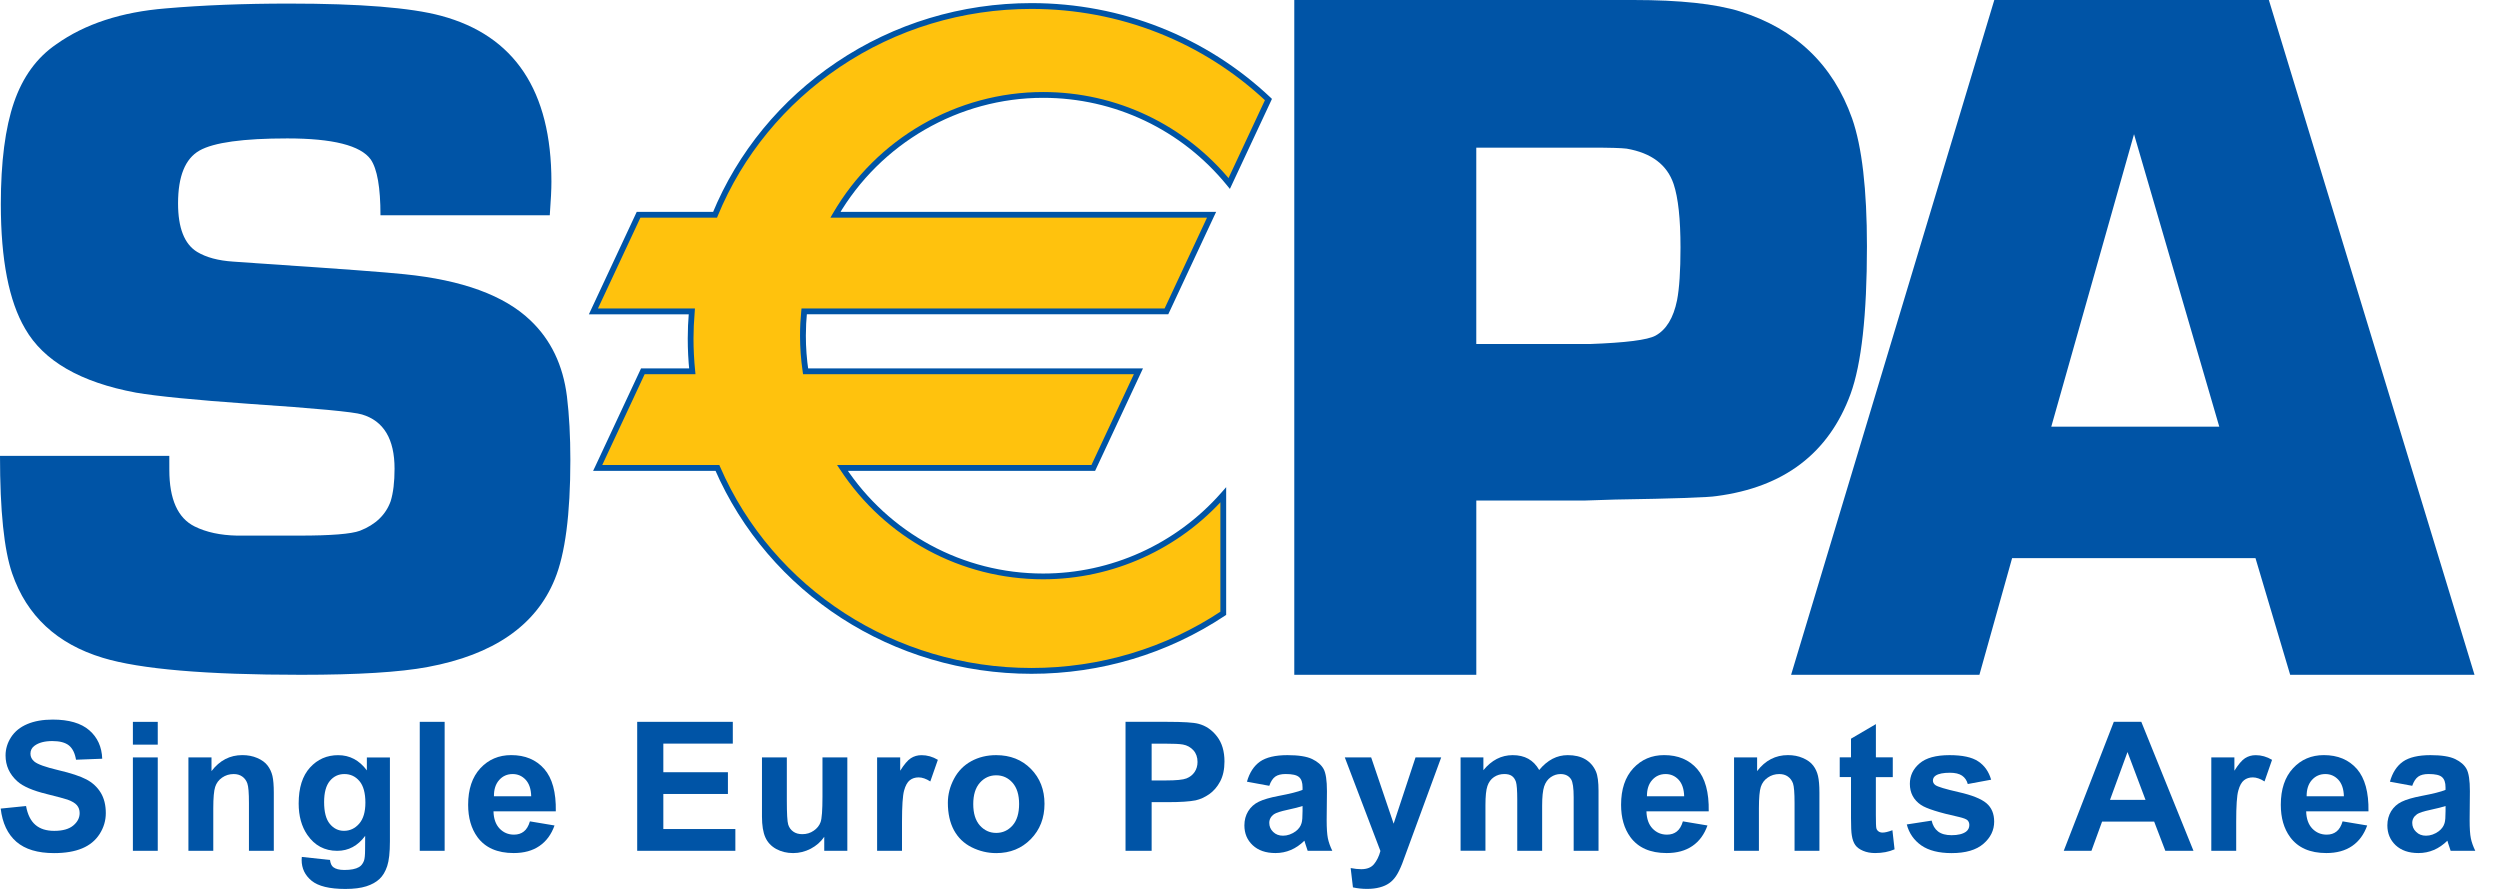 <svg width="90" height="32" viewBox="0 0 90 32" fill="none" xmlns="http://www.w3.org/2000/svg">
<path d="M0.025 29.109L0.938 29.017C0.993 29.324 1.105 29.549 1.273 29.694C1.441 29.84 1.668 29.911 1.953 29.911C2.255 29.911 2.484 29.847 2.637 29.719C2.791 29.591 2.867 29.442 2.867 29.27C2.867 29.161 2.835 29.066 2.77 28.989C2.706 28.913 2.593 28.844 2.433 28.787C2.323 28.75 2.074 28.683 1.684 28.586C1.182 28.463 0.83 28.312 0.627 28.13C0.342 27.874 0.2 27.564 0.2 27.196C0.2 26.963 0.267 26.741 0.401 26.535C0.535 26.33 0.729 26.174 0.982 26.067C1.234 25.96 1.539 25.905 1.897 25.905C2.481 25.905 2.92 26.034 3.215 26.29C3.51 26.546 3.665 26.888 3.68 27.314L2.737 27.35C2.696 27.111 2.611 26.94 2.479 26.834C2.348 26.73 2.149 26.678 1.885 26.678C1.612 26.678 1.398 26.733 1.244 26.846C1.145 26.917 1.096 27.013 1.096 27.133C1.096 27.244 1.142 27.336 1.235 27.415C1.354 27.515 1.641 27.617 2.098 27.725C2.554 27.832 2.891 27.944 3.11 28.059C3.328 28.174 3.5 28.332 3.623 28.532C3.747 28.733 3.809 28.979 3.809 29.273C3.809 29.541 3.735 29.79 3.587 30.023C3.439 30.255 3.229 30.428 2.958 30.541C2.687 30.655 2.35 30.712 1.946 30.712C1.357 30.712 0.905 30.576 0.59 30.304C0.274 30.029 0.086 29.631 0.025 29.109Z" fill="#0054A6"/>
<path d="M4.784 30.629V27.267H5.679V30.629H4.784ZM4.784 26.807V25.987H5.679V26.807H4.784Z" fill="#0054A6"/>
<path d="M9.857 30.629H8.962V28.908C8.962 28.545 8.943 28.309 8.904 28.203C8.866 28.096 8.805 28.014 8.719 27.954C8.633 27.894 8.532 27.866 8.412 27.866C8.258 27.866 8.12 27.908 7.997 27.993C7.875 28.077 7.792 28.188 7.746 28.329C7.701 28.467 7.678 28.725 7.678 29.101V30.628H6.783V27.266H7.614V27.76C7.908 27.374 8.278 27.184 8.724 27.184C8.921 27.184 9.1 27.218 9.264 27.289C9.427 27.359 9.55 27.45 9.633 27.56C9.716 27.669 9.775 27.794 9.808 27.934C9.84 28.074 9.857 28.274 9.857 28.534V30.629Z" fill="#0054A6"/>
<path d="M11.668 28.875C11.668 29.233 11.737 29.495 11.874 29.66C12.011 29.826 12.181 29.91 12.382 29.91C12.598 29.91 12.78 29.824 12.93 29.653C13.079 29.483 13.154 29.23 13.154 28.897C13.154 28.547 13.083 28.289 12.94 28.119C12.797 27.95 12.617 27.866 12.398 27.866C12.186 27.866 12.011 27.948 11.874 28.114C11.737 28.28 11.668 28.534 11.668 28.875ZM10.865 30.849L11.88 30.959C11.897 31.085 11.936 31.171 11.998 31.218C12.083 31.284 12.216 31.319 12.399 31.319C12.632 31.319 12.807 31.284 12.924 31.215C13.002 31.17 13.062 31.094 13.102 30.991C13.13 30.916 13.143 30.78 13.143 30.581L13.146 30.091C12.882 30.449 12.546 30.63 12.14 30.63C11.687 30.63 11.328 30.439 11.063 30.055C10.856 29.753 10.752 29.376 10.752 28.926C10.752 28.362 10.888 27.931 11.159 27.633C11.432 27.333 11.77 27.186 12.174 27.186C12.591 27.186 12.936 27.369 13.207 27.734V27.268H14.037V30.289C14.037 30.687 14.004 30.983 13.939 31.18C13.873 31.377 13.781 31.532 13.662 31.643C13.543 31.755 13.386 31.843 13.187 31.907C12.988 31.97 12.738 32.002 12.435 32.002C11.863 32.002 11.457 31.903 11.218 31.707C10.979 31.511 10.859 31.261 10.859 30.959C10.861 30.929 10.862 30.892 10.865 30.849Z" fill="#0054A6"/>
<path d="M16.007 25.986H15.111V30.629H16.007V25.986Z" fill="#0054A6"/>
<path d="M19.123 28.666C19.117 28.404 19.05 28.207 18.922 28.069C18.794 27.933 18.639 27.866 18.455 27.866C18.26 27.866 18.098 27.937 17.97 28.081C17.842 28.225 17.779 28.42 17.782 28.666H19.123ZM19.077 29.569L19.963 29.717C19.849 30.039 19.668 30.286 19.42 30.455C19.173 30.626 18.863 30.71 18.492 30.71C17.905 30.71 17.469 30.519 17.187 30.135C16.964 29.827 16.853 29.441 16.853 28.972C16.853 28.413 16.999 27.976 17.292 27.658C17.585 27.343 17.955 27.184 18.402 27.184C18.905 27.184 19.301 27.35 19.592 27.681C19.883 28.014 20.022 28.523 20.009 29.209H17.766C17.772 29.475 17.846 29.68 17.983 29.826C18.122 29.972 18.295 30.047 18.503 30.047C18.644 30.047 18.763 30.01 18.858 29.934C18.955 29.859 19.028 29.737 19.077 29.569Z" fill="#0054A6"/>
<path d="M22.939 30.629V25.986H26.381V26.77H23.88V27.8H26.205V28.583H23.88V29.845H26.473V30.629H22.939Z" fill="#0054A6"/>
<path d="M29.673 30.629V30.125C29.55 30.305 29.388 30.447 29.188 30.553C28.988 30.657 28.776 30.711 28.554 30.711C28.326 30.711 28.123 30.661 27.943 30.563C27.763 30.463 27.632 30.324 27.552 30.144C27.472 29.964 27.431 29.715 27.431 29.399V27.267H28.326V28.813C28.326 29.287 28.342 29.577 28.375 29.683C28.408 29.789 28.467 29.873 28.555 29.936C28.641 29.999 28.751 30.03 28.885 30.03C29.037 30.03 29.174 29.989 29.294 29.905C29.415 29.823 29.498 29.718 29.542 29.594C29.586 29.471 29.609 29.167 29.609 28.686V27.267H30.504V30.629H29.673Z" fill="#0054A6"/>
<path d="M32.471 30.629H31.576V27.267H32.407V27.746C32.549 27.519 32.676 27.37 32.79 27.296C32.903 27.223 33.032 27.186 33.176 27.186C33.379 27.186 33.575 27.241 33.763 27.354L33.491 28.132C33.341 28.035 33.2 27.986 33.071 27.986C32.946 27.986 32.84 28.02 32.752 28.089C32.665 28.158 32.596 28.281 32.547 28.462C32.497 28.641 32.472 29.018 32.472 29.589V30.629H32.471Z" fill="#0054A6"/>
<path d="M35.037 28.947C35.037 29.282 35.117 29.539 35.276 29.718C35.435 29.894 35.631 29.985 35.864 29.985C36.097 29.985 36.293 29.894 36.451 29.718C36.609 29.539 36.688 29.28 36.688 28.942C36.688 28.612 36.609 28.357 36.451 28.178C36.293 28 36.097 27.911 35.864 27.911C35.631 27.911 35.435 28 35.276 28.178C35.117 28.357 35.037 28.613 35.037 28.947ZM34.123 28.9C34.123 28.603 34.197 28.316 34.343 28.039C34.489 27.762 34.696 27.551 34.963 27.404C35.231 27.257 35.53 27.185 35.86 27.185C36.37 27.185 36.788 27.35 37.114 27.681C37.44 28.013 37.602 28.432 37.602 28.938C37.602 29.449 37.438 29.872 37.108 30.209C36.779 30.544 36.365 30.712 35.866 30.712C35.557 30.712 35.262 30.642 34.982 30.503C34.701 30.363 34.489 30.157 34.342 29.887C34.197 29.617 34.123 29.287 34.123 28.9Z" fill="#0054A6"/>
<path d="M41.459 26.77V28.096H41.972C42.341 28.096 42.588 28.072 42.712 28.023C42.837 27.974 42.935 27.897 43.005 27.794C43.075 27.69 43.111 27.568 43.111 27.431C43.111 27.26 43.061 27.119 42.962 27.01C42.863 26.901 42.737 26.83 42.585 26.803C42.474 26.782 42.249 26.771 41.911 26.771H41.459V26.77ZM40.519 30.629V25.986H42.026C42.596 25.986 42.969 26.009 43.142 26.056C43.409 26.124 43.632 26.277 43.811 26.51C43.992 26.743 44.081 27.045 44.081 27.414C44.081 27.698 44.029 27.938 43.925 28.134C43.822 28.327 43.69 28.48 43.53 28.592C43.371 28.701 43.209 28.775 43.044 28.812C42.82 28.856 42.496 28.877 42.071 28.877H41.459V30.628H40.519V30.629Z" fill="#0054A6"/>
<path d="M46.892 29.017C46.778 29.055 46.597 29.1 46.35 29.154C46.104 29.207 45.943 29.259 45.868 29.309C45.751 29.391 45.694 29.497 45.694 29.624C45.694 29.749 45.739 29.857 45.832 29.948C45.926 30.04 46.044 30.085 46.187 30.085C46.347 30.085 46.5 30.031 46.646 29.926C46.752 29.845 46.825 29.746 46.857 29.63C46.881 29.553 46.892 29.408 46.892 29.194V29.017ZM45.694 28.289L44.89 28.141C44.981 27.817 45.138 27.576 45.359 27.418C45.583 27.263 45.912 27.185 46.35 27.185C46.747 27.185 47.044 27.232 47.239 27.326C47.434 27.42 47.571 27.54 47.65 27.684C47.73 27.83 47.77 28.094 47.77 28.482L47.76 29.522C47.76 29.818 47.775 30.036 47.803 30.176C47.832 30.317 47.884 30.468 47.963 30.629H47.076C47.053 30.569 47.025 30.483 46.99 30.369C46.975 30.316 46.966 30.283 46.959 30.265C46.808 30.413 46.645 30.526 46.471 30.599C46.298 30.673 46.113 30.71 45.917 30.71C45.569 30.71 45.297 30.615 45.097 30.428C44.897 30.241 44.798 30.002 44.798 29.714C44.798 29.524 44.843 29.355 44.934 29.205C45.026 29.056 45.153 28.94 45.316 28.862C45.481 28.782 45.717 28.713 46.026 28.654C46.443 28.575 46.732 28.503 46.892 28.435V28.344C46.892 28.171 46.85 28.048 46.765 27.975C46.681 27.9 46.519 27.865 46.284 27.865C46.124 27.865 46 27.895 45.91 27.958C45.821 28.022 45.748 28.132 45.694 28.289Z" fill="#0054A6"/>
<path d="M48.413 27.267H49.362L50.171 29.653L50.959 27.267H51.883L50.695 30.502L50.478 31.093C50.4 31.29 50.325 31.44 50.254 31.543C50.183 31.647 50.102 31.731 50.009 31.795C49.916 31.86 49.804 31.911 49.669 31.946C49.533 31.982 49.382 32 49.212 32C49.041 32 48.873 31.982 48.706 31.946L48.624 31.25C48.764 31.277 48.891 31.291 49.004 31.291C49.212 31.291 49.366 31.23 49.466 31.107C49.567 30.984 49.643 30.827 49.695 30.636L48.413 27.267Z" fill="#0054A6"/>
<path d="M52.581 27.267H53.402V27.727C53.697 27.366 54.048 27.185 54.457 27.185C54.673 27.185 54.86 27.228 55.02 27.317C55.179 27.407 55.309 27.54 55.411 27.72C55.56 27.539 55.721 27.407 55.891 27.317C56.063 27.228 56.245 27.185 56.44 27.185C56.689 27.185 56.898 27.234 57.07 27.334C57.241 27.435 57.371 27.583 57.455 27.777C57.517 27.921 57.547 28.153 57.547 28.474V30.628H56.652V28.701C56.652 28.368 56.621 28.152 56.559 28.055C56.477 27.928 56.35 27.866 56.18 27.866C56.054 27.866 55.938 27.902 55.826 27.979C55.717 28.055 55.638 28.167 55.589 28.313C55.541 28.46 55.517 28.693 55.517 29.009V30.628H54.621V28.781C54.621 28.453 54.604 28.242 54.574 28.146C54.541 28.051 54.492 27.979 54.426 27.934C54.359 27.887 54.269 27.865 54.155 27.865C54.017 27.865 53.893 27.901 53.783 27.975C53.674 28.049 53.595 28.156 53.548 28.295C53.499 28.435 53.476 28.666 53.476 28.988V30.627H52.581V27.267Z" fill="#0054A6"/>
<path d="M60.63 28.666C60.623 28.404 60.556 28.207 60.429 28.069C60.301 27.933 60.146 27.866 59.963 27.866C59.768 27.866 59.606 27.937 59.478 28.081C59.349 28.225 59.288 28.42 59.29 28.666H60.63ZM60.584 29.569L61.469 29.717C61.355 30.039 61.175 30.286 60.927 30.455C60.679 30.626 60.37 30.71 59.999 30.71C59.41 30.71 58.975 30.519 58.693 30.135C58.469 29.827 58.359 29.441 58.359 28.972C58.359 28.413 58.505 27.976 58.798 27.658C59.091 27.343 59.461 27.184 59.908 27.184C60.411 27.184 60.807 27.35 61.097 27.681C61.387 28.014 61.527 28.523 61.514 29.209H59.272C59.279 29.475 59.352 29.68 59.49 29.826C59.63 29.972 59.803 30.047 60.01 30.047C60.152 30.047 60.27 30.01 60.365 29.934C60.461 29.859 60.535 29.737 60.584 29.569Z" fill="#0054A6"/>
<path d="M65.5 30.629H64.604V28.908C64.604 28.545 64.585 28.309 64.548 28.203C64.509 28.096 64.447 28.014 64.362 27.954C64.277 27.894 64.174 27.866 64.054 27.866C63.9 27.866 63.761 27.908 63.64 27.993C63.517 28.077 63.435 28.188 63.389 28.329C63.344 28.467 63.321 28.725 63.321 29.101V30.628H62.426V27.266H63.256V27.76C63.55 27.374 63.92 27.184 64.365 27.184C64.562 27.184 64.742 27.218 64.904 27.289C65.067 27.359 65.191 27.45 65.275 27.56C65.358 27.669 65.416 27.794 65.448 27.934C65.481 28.074 65.499 28.274 65.499 28.534V30.629H65.5Z" fill="#0054A6"/>
<path d="M68.14 27.267V27.977H67.531V29.336C67.531 29.61 67.537 29.772 67.549 29.817C67.56 29.863 67.586 29.9 67.625 29.929C67.666 29.959 67.716 29.973 67.774 29.973C67.855 29.973 67.972 29.946 68.127 29.888L68.204 30.576C67.999 30.666 67.765 30.71 67.504 30.71C67.344 30.71 67.2 30.684 67.071 30.629C66.943 30.575 66.849 30.505 66.789 30.42C66.729 30.334 66.687 30.219 66.665 30.072C66.646 29.968 66.636 29.759 66.636 29.443V27.975H66.23V27.265H66.636V26.593L67.532 26.068V27.265H68.14V27.267Z" fill="#0054A6"/>
<path d="M68.644 29.68L69.539 29.542C69.577 29.713 69.654 29.843 69.77 29.933C69.887 30.023 70.049 30.067 70.258 30.067C70.488 30.067 70.661 30.024 70.778 29.94C70.856 29.88 70.896 29.8 70.896 29.701C70.896 29.632 70.875 29.577 70.832 29.531C70.787 29.488 70.687 29.45 70.532 29.413C69.809 29.255 69.349 29.108 69.156 28.978C68.888 28.796 68.755 28.542 68.755 28.219C68.755 27.928 68.87 27.681 69.104 27.483C69.335 27.284 69.694 27.185 70.181 27.185C70.645 27.185 70.99 27.258 71.215 27.409C71.44 27.556 71.596 27.777 71.681 28.069L70.84 28.225C70.805 28.094 70.736 27.994 70.634 27.923C70.532 27.854 70.386 27.819 70.199 27.819C69.961 27.819 69.791 27.852 69.688 27.919C69.618 27.965 69.585 28.027 69.585 28.101C69.585 28.164 69.613 28.218 69.673 28.263C69.754 28.323 70.033 28.407 70.511 28.516C70.987 28.623 71.322 28.757 71.51 28.914C71.698 29.073 71.79 29.295 71.79 29.579C71.79 29.889 71.66 30.155 71.403 30.377C71.144 30.601 70.762 30.712 70.257 30.712C69.797 30.712 69.434 30.619 69.167 30.435C68.902 30.248 68.726 29.996 68.644 29.68Z" fill="#0054A6"/>
<path d="M77.239 28.796L76.59 27.073L75.96 28.796H77.239ZM78.965 30.629H77.952L77.55 29.578H75.675L75.292 30.629H74.295L76.097 25.986H77.087L78.965 30.629Z" fill="#0054A6"/>
<path d="M80.502 30.629H79.607V27.267H80.438V27.746C80.58 27.519 80.707 27.37 80.82 27.296C80.934 27.223 81.062 27.186 81.207 27.186C81.409 27.186 81.605 27.241 81.794 27.354L81.523 28.132C81.372 28.035 81.231 27.986 81.102 27.986C80.977 27.986 80.87 28.02 80.784 28.089C80.697 28.158 80.628 28.281 80.579 28.462C80.527 28.641 80.503 29.018 80.503 29.589V30.629H80.502Z" fill="#0054A6"/>
<path d="M84.38 28.666C84.373 28.404 84.306 28.207 84.179 28.069C84.051 27.933 83.896 27.866 83.713 27.866C83.517 27.866 83.356 27.937 83.227 28.081C83.099 28.225 83.037 28.42 83.039 28.666H84.38ZM84.333 29.569L85.219 29.717C85.105 30.039 84.924 30.286 84.678 30.455C84.429 30.626 84.119 30.71 83.748 30.71C83.16 30.71 82.726 30.519 82.444 30.135C82.219 29.827 82.109 29.441 82.109 28.972C82.109 28.413 82.255 27.976 82.548 27.658C82.839 27.343 83.211 27.184 83.658 27.184C84.16 27.184 84.557 27.35 84.848 27.681C85.137 28.014 85.277 28.523 85.265 29.209H83.022C83.029 29.475 83.102 29.68 83.24 29.826C83.38 29.972 83.553 30.047 83.76 30.047C83.902 30.047 84.02 30.01 84.115 29.934C84.211 29.859 84.284 29.737 84.333 29.569Z" fill="#0054A6"/>
<path d="M88.04 29.017C87.927 29.055 87.745 29.1 87.498 29.154C87.251 29.207 87.09 29.259 87.016 29.309C86.899 29.391 86.841 29.497 86.841 29.624C86.841 29.749 86.886 29.857 86.981 29.948C87.074 30.04 87.191 30.085 87.335 30.085C87.495 30.085 87.648 30.031 87.793 29.926C87.9 29.845 87.972 29.746 88.005 29.63C88.029 29.553 88.04 29.408 88.04 29.194V29.017ZM86.84 28.289L86.037 28.141C86.128 27.817 86.283 27.576 86.506 27.418C86.73 27.263 87.06 27.185 87.497 27.185C87.894 27.185 88.19 27.232 88.386 27.326C88.582 27.42 88.718 27.54 88.796 27.684C88.876 27.83 88.916 28.094 88.916 28.482L88.907 29.522C88.907 29.818 88.921 30.036 88.95 30.176C88.978 30.317 89.032 30.468 89.11 30.629H88.223C88.201 30.569 88.171 30.483 88.137 30.369C88.122 30.316 88.112 30.283 88.106 30.265C87.954 30.413 87.792 30.526 87.618 30.599C87.445 30.673 87.261 30.71 87.063 30.71C86.716 30.71 86.443 30.615 86.243 30.428C86.045 30.24 85.945 30.002 85.945 29.714C85.945 29.524 85.99 29.355 86.08 29.205C86.172 29.056 86.299 28.94 86.462 28.862C86.627 28.782 86.864 28.713 87.173 28.654C87.589 28.575 87.879 28.503 88.039 28.435V28.344C88.039 28.171 87.997 28.048 87.911 27.975C87.827 27.9 87.665 27.865 87.43 27.865C87.271 27.865 87.146 27.895 87.057 27.958C86.967 28.022 86.895 28.132 86.84 28.289Z" fill="#0054A6"/>
<path d="M19.792 7.749H13.697C13.697 6.751 13.58 6.081 13.346 5.74C12.982 5.236 11.981 4.983 10.343 4.983C8.752 4.983 7.697 5.129 7.183 5.419C6.668 5.711 6.41 6.344 6.41 7.322C6.41 8.207 6.639 8.788 7.096 9.068C7.423 9.266 7.857 9.383 8.396 9.418L9.625 9.504C12.259 9.679 13.905 9.802 14.561 9.872C16.644 10.082 18.155 10.635 19.092 11.531C19.83 12.23 20.269 13.143 20.41 14.271C20.492 14.946 20.533 15.71 20.533 16.558C20.533 18.513 20.346 19.946 19.972 20.853C19.293 22.518 17.768 23.571 15.396 24.012C14.402 24.199 12.882 24.293 10.837 24.293C7.423 24.293 5.045 24.09 3.702 23.682C2.052 23.182 0.965 22.17 0.439 20.648C0.146 19.799 0 18.388 0 16.412H6.095C6.095 16.632 6.096 16.801 6.096 16.918C6.096 17.972 6.399 18.65 7.006 18.952C7.426 19.161 7.934 19.269 8.53 19.282H10.772C11.915 19.282 12.645 19.224 12.96 19.106C13.52 18.887 13.888 18.533 14.064 18.043C14.157 17.741 14.204 17.353 14.204 16.874C14.204 15.805 13.813 15.154 13.032 14.921C12.74 14.829 11.381 14.7 8.955 14.537C7.005 14.398 5.652 14.265 4.895 14.135C2.899 13.763 1.569 12.996 0.905 11.834C0.322 10.845 0.03 9.35 0.03 7.35C0.03 5.827 0.188 4.606 0.503 3.687C0.819 2.768 1.327 2.071 2.028 1.593C3.055 0.862 4.371 0.431 5.971 0.302C7.302 0.187 8.78 0.129 10.404 0.129C12.962 0.129 14.786 0.275 15.873 0.567C18.525 1.278 19.851 3.27 19.851 6.543C19.851 6.811 19.832 7.213 19.792 7.749Z" fill="#0054A6"/>
<path d="M53.147 12.385H57.232C58.527 12.338 59.314 12.239 59.598 12.083C59.985 11.871 60.245 11.446 60.374 10.808C60.456 10.383 60.498 9.752 60.498 8.913C60.498 7.886 60.416 7.123 60.251 6.627C60.015 5.929 59.45 5.505 58.558 5.351C58.381 5.328 57.956 5.315 57.287 5.315H53.146V12.385H53.147ZM46.594 24.292V0H58.802C60.476 0 61.754 0.137 62.631 0.409C64.639 1.037 65.986 2.322 66.676 4.264C67.032 5.284 67.21 6.818 67.21 8.868C67.21 11.332 67.013 13.102 66.621 14.181C65.839 16.314 64.226 17.542 61.794 17.859C61.507 17.907 60.29 17.95 58.141 17.984L57.053 18.019H53.147V24.292H46.594Z" fill="#0054A6"/>
<path d="M79.894 15.36L76.825 4.831L73.846 15.36H79.894ZM81.197 20.092H72.436L71.259 24.292H64.48L71.795 0H81.679L89.082 24.292H82.446L81.197 20.092Z" fill="#0054A6"/>
<path d="M37.553 3.418C40.256 3.418 42.667 4.66 44.252 6.605L45.665 3.584C43.456 1.501 40.45 0.216 37.134 0.216C31.971 0.216 27.556 3.328 25.743 7.732H22.99L21.362 11.21H24.904C24.878 11.533 24.861 11.856 24.861 12.185C24.861 12.584 24.881 12.977 24.921 13.367H23.14L21.514 16.846H25.826C27.69 21.138 32.051 24.152 37.132 24.152C39.693 24.152 42.07 23.386 44.037 22.079V17.814C42.452 19.615 40.135 20.752 37.551 20.752C34.531 20.752 31.874 19.197 30.327 16.846H39.356L40.982 13.367H29.001C28.939 12.949 28.907 12.52 28.907 12.084C28.907 11.789 28.922 11.498 28.95 11.209H41.992L43.618 7.73H30.078C31.575 5.153 34.361 3.418 37.553 3.418Z" fill="#FFC20D"/>
<path d="M30.077 7.836H43.617L43.522 7.687L41.897 11.166L41.991 11.105H28.949H28.855L28.845 11.2C28.816 11.494 28.801 11.792 28.801 12.084C28.801 12.515 28.834 12.952 28.897 13.382L28.91 13.471H40.983L40.889 13.323L39.263 16.802L39.357 16.741H30.328H30.135L30.242 16.902C31.868 19.378 34.602 20.854 37.553 20.854C40.061 20.854 42.454 19.771 44.117 17.882L43.934 17.813V22.078L43.98 21.992C41.957 23.337 39.59 24.047 37.133 24.047C32.234 24.047 27.833 21.204 25.923 16.804L25.896 16.741H25.827H21.515L21.611 16.89L23.236 13.41L23.141 13.471H25.037L25.026 13.355C24.986 12.962 24.966 12.567 24.966 12.184C24.966 11.889 24.981 11.573 25.01 11.218L25.018 11.105H24.905H21.362L21.457 11.254L23.083 7.775L22.989 7.835H25.813L25.839 7.771C26.734 5.597 28.256 3.743 30.239 2.409C32.272 1.044 34.656 0.321 37.133 0.321C40.305 0.321 43.309 1.506 45.593 3.659L45.569 3.539L44.157 6.561L44.333 6.539C42.661 4.489 40.19 3.313 37.552 3.313C34.448 3.313 31.55 4.985 29.986 7.679L29.895 7.836H30.077ZM37.553 3.522C40.128 3.522 42.54 4.67 44.171 6.672L44.276 6.801L44.347 6.65L45.759 3.629L45.79 3.56L45.736 3.508C43.414 1.318 40.359 0.112 37.132 0.112C34.613 0.112 32.189 0.846 30.122 2.236C28.103 3.593 26.555 5.48 25.645 7.692L25.74 7.628H22.987H22.922L22.894 7.688L21.269 11.167L21.2 11.315H24.906L24.802 11.202C24.772 11.563 24.759 11.884 24.759 12.185C24.759 12.575 24.778 12.977 24.82 13.377L24.924 13.263H23.143H23.077L23.049 13.324L21.423 16.803L21.352 16.951H25.827L25.731 16.888C27.675 21.366 32.15 24.257 37.133 24.257C39.632 24.257 42.038 23.534 44.096 22.167L44.142 22.136V22.079V17.814V17.538L43.959 17.746C42.335 19.59 40 20.647 37.552 20.647C34.672 20.647 32.004 19.204 30.415 16.789L30.328 16.951H39.424L39.452 16.891L41.078 13.411L41.147 13.263H40.983H29.001L29.105 13.351C29.042 12.93 29.011 12.504 29.011 12.084C29.011 11.798 29.026 11.508 29.054 11.22L28.949 11.314H42.058L42.086 11.254L43.711 7.775L43.781 7.627H43.616H30.076L30.166 7.783C31.694 5.155 34.524 3.522 37.553 3.522Z" fill="#0054A6"/>
</svg>
